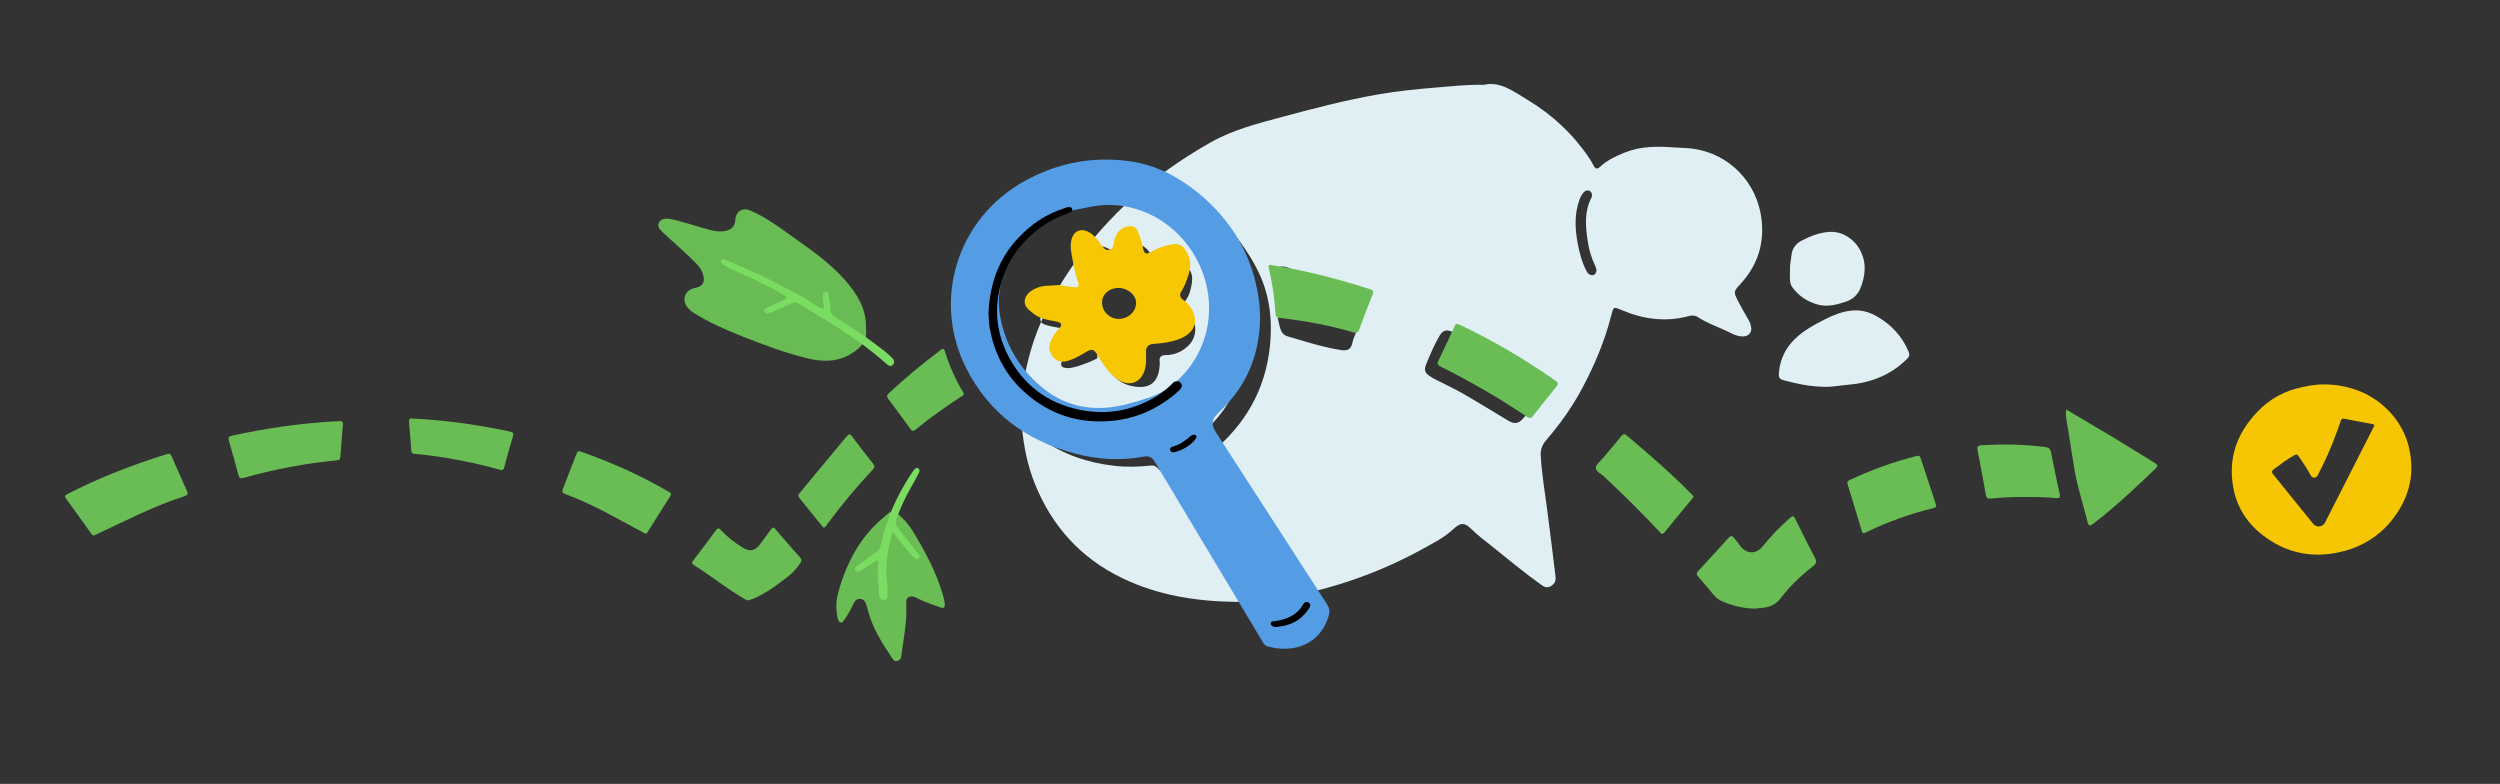 <svg width="893" height="280" xmlns="http://www.w3.org/2000/svg">
<rect width="100%" height="100%" fill="#333333" stroke="none"/>
<g clip-path="url(#clip0_3614_5496)">
<g clip-path="url(#clip1_3614_5496)">
<path d="M530.075 30.291C535.824 28.926 540.689 32.679 545.728 35.72C554.535 41.032 561.91 47.903 567.666 56.47C568.253 57.344 568.788 58.262 569.26 59.207C569.892 60.469 570.647 60.443 571.576 59.563C574.105 57.182 577.189 55.778 580.351 54.497C586.068 52.18 592.036 52.206 598.017 52.666C600.23 52.834 602.45 52.808 604.67 53.106C617.684 54.865 627.711 65.179 629.227 78.392C630.24 87.224 627.736 94.839 621.762 101.361C619.187 104.176 619.148 104.208 620.845 107.566C622.039 109.922 623.388 112.193 624.697 114.49C625.085 115.169 625.317 115.887 625.472 116.631C625.885 118.65 624.73 120.106 622.691 120.171C620.349 120.248 618.4 119 616.426 118.087C613.09 116.541 609.58 115.318 606.476 113.273C605.47 112.607 604.302 112.607 603.095 112.93C594.881 115.13 586.958 114.024 579.235 110.756C576.273 109.501 576.338 109.508 575.525 112.71C573.202 121.872 569.55 130.497 565.098 138.818C561.53 145.483 557.174 151.571 552.258 157.278C550.948 158.799 550.238 160.5 550.348 162.59C550.69 169.048 551.754 175.414 552.619 181.814C553.71 189.837 554.626 197.886 555.626 205.916C555.807 207.384 555.439 208.478 554.058 209.313C552.677 210.147 551.683 209.72 550.554 208.911C544.347 204.479 538.489 199.601 532.54 194.832C530.159 192.923 527.72 191.124 525.545 188.95C523.1 186.505 521.616 186.673 519.119 189.002C515.919 191.991 512.008 193.971 508.221 196.055C494.052 203.864 479.005 209.351 463.165 212.606C459.9 213.279 456.571 213.654 453.28 214.211C452.028 214.424 451.37 213.887 450.77 212.832C443.976 200.895 437.169 188.97 430.31 177.071C427.961 173.001 425.284 169.132 422.283 165.515C421.58 164.667 421.296 164.033 422.115 163.108C422.748 162.39 422.78 161.484 422.245 160.643C421.657 159.717 420.709 159.051 419.728 159.426C417.45 160.293 415.889 159.258 414.153 158.016C411.263 155.958 408.817 156.851 407.611 160.261C407.327 161.07 406.901 161.387 406.094 161.406C392.087 161.73 379.556 158.074 369.504 147.76C368.155 146.376 367.02 144.797 365.974 143.16C364.961 141.581 365.252 139.847 365.465 138.184C367.194 124.532 372.272 112.122 379.479 100.514C385.834 90.284 393.513 81.122 402.23 72.859C411.295 64.273 421.425 57.13 432.284 50.944C440.466 46.286 449.46 44.066 458.377 41.66C469.578 38.631 480.825 35.72 492.271 33.727C499.02 32.549 505.834 31.844 512.667 31.294C518.209 30.848 523.732 30.175 530.075 30.285V30.291ZM402.462 93.649C401.688 93.487 401.417 92.995 401.029 92.652C399.403 91.209 397.732 89.825 395.829 88.764C393.145 87.269 390.977 88.201 390.177 91.171C389.802 92.555 389.873 93.966 390.099 95.37C390.699 99.136 391.325 102.901 391.925 106.667C392.312 109.113 391.583 109.812 389.144 109.391C388.338 109.255 387.531 109.035 386.718 109.003C383.802 108.893 380.853 108.433 378.059 109.734C375.136 111.093 370.436 112.101 371.869 115C372.791 116.876 382.168 117.317 384 118.165C385.394 118.805 381.705 122.047 381.324 123.691C380.234 128.394 376.775 131.228 381.324 131.5C383.57 131.636 389.957 129.139 391.925 128C391.925 122.261 396.139 129.236 396.139 131.5C397.752 135.001 400.604 137.142 404.275 137.899C410.172 139.116 413.85 137.071 414.237 130.471C414.263 130.064 414.289 129.643 414.237 129.236C414.011 127.502 414.676 126.867 416.483 126.842C419.58 126.796 422.328 125.599 424.542 123.406C427.929 120.054 427.735 114.723 424.006 111.145C422.677 109.87 422.335 108.958 423.522 107.333C424.916 105.425 425.477 103.063 425.78 100.721C426.238 97.233 424.451 94.464 421.115 93.39C418.593 92.575 416.108 92.963 413.747 94.011C412.534 94.548 411.985 94.49 411.721 93.04C411.418 91.339 410.63 89.812 409.301 88.641C407.211 86.797 404.714 87.314 403.533 89.844C402.984 91.015 402.713 92.277 402.468 93.649H402.462ZM446.208 119.051C445.963 124.609 445.279 131.785 441.795 138.462C439.059 143.716 436.02 148.672 431.574 152.639C430.845 153.292 430.129 154.03 428.968 153.823C427.2 153.506 425.845 154.192 425 155.738C424.193 157.22 424.025 158.799 425.071 160.235C426.161 161.736 427.71 162.305 429.555 161.995C432.517 161.497 434.891 159.853 436.962 157.841C448.086 147.048 453.622 133.771 453.938 118.34C454.08 111.358 452.912 104.538 449.983 98.113C447.873 93.5 445.118 89.268 442.105 85.218C440.666 83.283 438.324 82.986 436.646 84.202C435.097 85.328 434.846 87.638 436.104 89.585C437.156 91.209 438.22 92.834 439.324 94.419C444.111 101.29 446.318 108.945 446.208 119.038V119.051ZM454.828 99.634C454.99 100.96 455.177 102.591 455.383 104.221C455.932 108.453 456.016 112.743 457.171 116.897C457.616 118.501 458.319 119.679 459.977 120.151C462.061 120.747 464.126 121.387 466.21 121.995C470.372 123.205 474.547 124.338 478.837 125.023C481.425 125.438 482.547 124.803 483.089 122.409C483.431 120.902 484.006 119.524 484.715 118.165C485.703 116.263 486.335 114.302 485.477 112.102C484.373 109.294 482.16 107.631 479.741 106.143C479.044 105.709 478.237 105.392 477.818 104.648C477.14 103.451 476.044 102.837 474.882 102.235C470.307 99.847 465.546 97.887 460.81 95.874C457.145 94.315 454.996 95.46 454.828 99.647V99.634ZM518.08 122.118C517.648 120.455 518.474 120.559 519.558 121.018C519.99 121.199 520.409 121.413 520.842 121.601C521.397 121.834 522.022 122.079 522.371 121.361C522.7 120.682 522.21 120.209 521.687 119.938C520.545 119.342 519.39 118.76 518.19 118.307C516.551 117.686 515.299 118.139 514.338 119.731C512.473 122.811 511.112 126.117 509.705 129.404C508.44 132.354 508.757 133.202 511.486 134.852C512.086 135.214 512.725 135.525 513.351 135.842C516.532 137.472 519.783 138.98 522.874 140.766C528.204 143.833 533.43 147.081 538.714 150.238C540.76 151.461 542.199 151.409 543.65 149.908C545.193 148.31 546.606 146.583 548.07 144.913C548.554 144.363 548.625 143.768 548.244 143.134C547.857 142.487 547.251 142.364 546.573 142.435C545.728 142.526 545.238 143.108 544.792 143.742C544.412 144.279 543.947 144.991 543.27 144.68C540.618 143.457 537.205 143.457 535.798 140.158C535.572 139.633 535.108 139.4 534.585 139.226C528.255 137.129 522.558 133.752 516.79 130.504C515.815 129.954 515.77 129.514 516.28 128.589C517.383 126.583 519.229 124.758 518.093 122.131L518.08 122.118ZM568.666 69.89C568.666 69.042 568.414 68.473 567.75 68.175C567.098 67.884 566.479 68.013 565.949 68.473C565.091 69.23 564.607 70.226 564.214 71.281C562.31 76.412 562.581 81.633 563.543 86.874C564.182 90.342 565.098 93.746 566.743 96.89C567.563 98.45 569.195 98.806 569.937 97.635C570.518 96.729 570.202 95.823 569.795 94.949C568.492 92.174 567.595 89.268 567.143 86.234C566.356 80.915 565.833 75.616 568.479 70.588C568.608 70.343 568.621 70.025 568.653 69.883L568.666 69.89Z" fill="#DFEFF4"></path>
<path d="M365.439 150.872C367.614 152.904 369.633 155.091 372.066 156.832C379.95 162.48 388.79 165.379 398.352 166.421C402.637 166.887 406.889 166.738 411.147 166.291C412.154 166.181 412.78 166.537 413.47 167.171C418.193 171.532 421.593 176.903 424.787 182.377C430.762 192.619 436.543 202.972 442.402 213.279C443.331 214.916 443.299 215.013 441.453 214.994C427.362 214.812 413.651 212.69 400.836 206.498C386.08 199.368 375.782 188.032 369.665 172.826C367.052 166.337 365.697 159.569 365.033 152.639C364.981 152.128 365.033 151.604 365.033 151.086C365.175 151.015 365.31 150.944 365.452 150.872H365.439Z" fill="#DFEFF4"></path>
<path d="M652.436 138.184C646.352 138.165 641.693 137.006 637.041 135.797C635.422 135.376 635.273 134.548 635.428 132.975C636.467 122.668 643.945 118.022 652.004 113.991C654.959 112.516 658.037 111.261 661.483 110.931C664.902 110.607 667.857 111.481 670.677 113.144C675.716 116.12 679.51 120.222 681.781 125.69C682.22 126.751 681.975 127.404 681.22 128.162C675.439 133.972 668.316 136.715 660.302 137.421C657.269 137.686 654.262 138.229 652.436 138.178V138.184Z" fill="#DFEFF4"></path>
<path d="M639.402 96.476C639.26 94.91 639.699 93.131 639.88 91.326C640.131 88.802 641.448 87.01 643.59 85.917C646.835 84.267 650.223 82.914 653.926 82.817C658.417 82.701 662.695 85.71 664.663 89.792C666.844 94.315 666.237 98.747 664.489 103.076C663.611 105.257 661.772 106.945 659.456 107.722C656.23 108.802 652.907 109.715 649.474 108.835C645.661 107.858 642.467 105.703 640.189 102.571C639.054 101.012 639.383 98.734 639.396 96.47L639.402 96.476Z" fill="#DFEFF4"></path>
<path d="M476.683 114.781C472.908 113.953 468.94 113.234 465.114 111.947C463.849 111.52 462.856 107.845 463.617 106.693C463.927 106.227 464.327 106.337 464.688 106.538C468.882 108.841 473.076 111.151 477.257 113.48C477.599 113.668 477.999 113.992 477.883 114.444C477.747 114.988 477.238 114.8 476.676 114.787L476.683 114.781Z" fill="#DFEFF4"></path>
</g>
<path d="M309.325 117.62C309.919 121.164 308.108 123.513 305.281 125.551C300.089 129.295 294.489 129.454 288.557 128.024C280.303 126.028 272.387 123.043 264.527 119.907C258.706 117.586 252.982 115.057 247.679 111.679C246.815 111.126 246.096 110.436 245.474 109.669C243.524 107.292 244.575 103.956 247.52 103.044C248.052 102.878 248.612 102.795 249.138 102.622C250.645 102.118 251.551 101.172 251.385 99.472C251.184 97.407 250.251 95.721 248.813 94.243C244.976 90.291 240.738 86.775 236.763 82.982C235.781 82.043 234.675 80.93 235.36 79.597C236.168 78.015 237.897 77.925 239.521 78.243C244.126 79.148 248.523 80.82 253.058 81.994C255.228 82.561 257.358 82.989 259.625 82.36C261.679 81.787 262.543 80.481 262.667 78.478C262.854 75.521 265.177 74.015 267.928 75.169C272.878 77.248 277.233 80.35 281.561 83.452C288.62 88.509 295.872 93.31 301.706 99.9C306.207 104.985 309.643 110.422 309.325 117.627V117.62Z" fill="#68BC53"></path>
<path d="M323.76 218.633C323.657 223.725 322.689 228.712 322.018 233.742C321.915 234.501 321.942 235.386 321.043 235.849C320.117 236.325 319.46 236.263 318.831 235.324C315.112 229.79 311.531 224.201 309.913 217.618C309.782 217.072 309.595 216.533 309.436 215.994C309.111 214.896 308.53 214.025 307.286 213.929C306.042 213.832 305.35 214.613 304.853 215.649C303.885 217.687 302.889 219.718 301.5 221.514C301.209 221.894 300.981 222.488 300.373 222.357C299.695 222.205 299.405 221.624 299.253 220.989C298.499 217.77 298.61 214.488 299.481 211.386C302.391 201.072 307.175 191.815 315.603 184.831C319.35 181.729 318.617 181.522 322.322 185.038C324.154 186.772 325.558 188.865 326.851 191.021C330.86 197.701 334.414 204.602 336.688 212.084C337.048 213.272 337.352 214.502 337.476 215.732C337.58 216.692 337.241 217.473 335.942 216.982C333.128 215.918 330.231 215.055 327.57 213.638C326.539 213.093 325.503 212.782 324.535 213.3C323.546 213.839 323.753 215.013 323.747 215.994C323.74 216.872 323.747 217.749 323.747 218.619L323.76 218.633Z" fill="#69BD54"></path>
<path d="M626.776 217.41C622.421 217.265 618.611 216.34 614.968 214.695C613.807 214.17 612.859 213.362 612.037 212.388C610.26 210.281 608.511 208.146 606.672 206.088C605.953 205.279 605.836 204.775 606.644 203.912C610.246 200.071 613.793 196.174 617.305 192.257C618.134 191.332 618.722 191.2 619.475 192.257C620.022 193.017 620.727 193.667 621.238 194.454C623.527 197.964 627.135 198.288 629.749 195.034C632.507 191.601 635.507 188.416 638.819 185.515C640.616 183.94 640.596 183.974 641.667 186.123C643.838 190.503 645.974 194.896 648.29 199.2C649.064 200.637 648.788 201.328 647.599 202.26C643.326 205.583 639.4 209.314 636.123 213.604C634.387 215.877 632.286 216.865 629.61 217.106C628.553 217.203 627.495 217.327 626.776 217.403V217.41Z" fill="#69BD54"></path>
<path d="M520.45 115.638C521.023 115.872 521.5 116.038 521.95 116.252C533.73 121.869 544.909 128.501 555.604 135.969C556.772 136.784 556.661 137.267 555.853 138.248C553.053 141.633 550.322 145.074 547.626 148.542C546.969 149.385 546.533 149.592 545.524 148.922C535.562 142.248 525.206 136.231 514.47 130.877C513.419 130.352 513.294 129.896 513.785 128.888C515.728 124.881 517.581 120.833 519.482 116.805C519.703 116.335 519.834 115.727 520.45 115.651V115.638Z" fill="#69BD54"></path>
<path d="M738.018 146.269C744.171 149.916 750.117 153.391 756.014 156.942C760.528 159.657 764.959 162.503 769.474 165.225C770.635 165.923 771.043 166.365 769.84 167.505C762.713 174.296 755.571 181.073 747.725 187.055C746.383 188.078 746.01 187.877 745.63 186.316C744.185 180.299 742.187 174.42 741.109 168.32C740.217 163.291 739.512 158.234 738.696 153.191C738.343 151.008 737.749 148.846 738.004 146.269H738.018Z" fill="#69BD54"></path>
<path d="M230.52 190.627C230.188 190.447 229.863 190.268 229.531 190.095C220.461 185.266 211.591 180.016 201.885 176.472C200.876 176.106 200.668 175.629 201.056 174.648C202.722 170.455 204.353 166.248 205.957 162.033C206.275 161.198 206.662 161.025 207.499 161.322C218.408 165.177 228.951 169.833 238.94 175.705C239.652 176.126 239.943 176.423 239.39 177.273C236.707 181.439 234.101 185.646 231.453 189.839C231.232 190.192 231.08 190.661 230.513 190.627H230.52Z" fill="#69BD54"></path>
<path d="M453.744 94.636C458.818 95.431 463.36 96.315 467.868 97.344C475.113 98.989 482.247 101.006 489.32 103.286C490.536 103.679 490.737 104.08 490.267 105.248C488.614 109.379 487.024 113.531 485.51 117.717C485.089 118.878 484.563 119.057 483.457 118.732C474.836 116.197 466.036 114.574 457.111 113.565C456.163 113.461 455.686 113.289 455.617 112.17C455.285 106.719 454.525 101.324 453.26 96.004C453.032 95.037 453.108 94.526 453.744 94.643V94.636Z" fill="#69BD54"></path>
<path d="M267.59 214.412C266.725 214.467 266.304 214.177 265.875 213.929C259.598 210.246 253.922 205.652 247.762 201.784C247.043 201.335 247.064 200.934 247.555 200.292C250.327 196.658 253.099 193.017 255.802 189.328C256.535 188.333 256.971 188.803 257.538 189.39C259.84 191.808 262.432 193.874 265.281 195.608C267.901 197.204 269.809 196.768 271.572 194.288C272.802 192.554 274.136 190.889 275.36 189.149C275.927 188.347 276.266 188.168 276.999 189.038C279.874 192.43 282.806 195.774 285.758 199.103C286.359 199.787 286.401 200.285 285.903 201.065C284.652 203.055 283.089 204.706 281.223 206.143C277.441 209.058 273.646 211.925 269.2 213.783C268.571 214.046 267.921 214.274 267.576 214.405L267.59 214.412Z" fill="#69BD54"></path>
<path d="M604.965 177.405C604.751 177.702 604.591 177.964 604.391 178.199C601.121 182.164 597.83 186.116 594.595 190.109C593.599 191.339 593.15 190.344 592.597 189.757C586.513 183.256 580.181 176.997 573.689 170.897C573.551 170.766 573.406 170.648 573.281 170.503C572.21 169.308 569.99 168.61 570.039 167.125C570.08 165.868 571.76 164.645 572.756 163.436C574.871 160.873 577.042 158.358 579.13 155.775C579.787 154.96 580.284 154.884 581.093 155.567C589.085 162.338 597.049 169.128 604.343 176.658C604.557 176.879 604.73 177.128 604.958 177.405H604.965Z" fill="#69BD54"></path>
<path d="M684.938 162.828C685.629 162.655 685.871 163.125 686.065 163.712C687.848 169.128 689.639 174.537 691.443 179.947C691.706 180.727 691.658 181.218 690.704 181.453C682.283 183.553 674.126 186.406 666.348 190.268C665.539 190.668 665.256 190.406 665.035 189.646C663.355 184.071 661.661 178.496 659.953 172.928C659.753 172.285 659.857 171.871 660.499 171.567C668.284 167.878 676.345 164.963 684.703 162.856C684.765 162.842 684.827 162.835 684.945 162.821L684.938 162.828Z" fill="#69BD54"></path>
<path d="M723.645 177.529C719.498 177.48 715.356 177.653 711.236 178.075C710.075 178.192 709.556 177.971 709.342 176.727C708.429 171.477 707.413 166.248 706.418 161.011C706.203 159.899 706.162 159.139 707.724 159.049C715.329 158.607 722.906 158.676 730.469 159.657C731.817 159.83 732.398 160.32 732.653 161.654C733.601 166.579 734.624 171.484 735.709 176.382C736.006 177.715 735.647 178.026 734.375 177.909C730.808 177.584 727.233 177.487 723.652 177.529H723.645Z" fill="#69BD54"></path>
<path d="M149.863 149.64C160.786 150.31 171.578 151.878 182.266 154.179C183.358 154.414 183.531 154.787 183.22 155.83C182.121 159.491 181.111 163.18 180.116 166.869C179.874 167.781 179.542 168.071 178.546 167.795C168.557 164.997 158.401 163.063 148.066 162.116C147.278 162.047 146.98 161.757 146.925 160.984C146.676 157.481 146.393 153.985 146.095 150.49C146.026 149.723 146.337 149.454 147.049 149.495C147.99 149.55 148.93 149.592 149.87 149.64H149.863Z" fill="#69BD54"></path>
<path d="M33.569 191.288C33.944 191.11 34.31 190.932 34.685 190.761C44.92 185.973 54.929 180.767 65.882 177.253C67.021 176.89 67.255 176.417 66.819 175.444C64.938 171.287 63.097 167.115 61.287 162.936C60.928 162.108 60.492 161.936 59.548 162.231C47.237 166.053 35.34 170.67 24.067 176.492C23.264 176.91 22.936 177.205 23.56 178.047C26.587 182.178 29.528 186.35 32.516 190.508C32.766 190.857 32.938 191.323 33.577 191.288H33.569Z" fill="#69BD54"></path>
<path d="M118.35 150.585C106.372 151.329 94.539 153.07 82.819 155.625C81.621 155.885 81.431 156.3 81.772 157.458C82.978 161.523 84.085 165.619 85.176 169.716C85.442 170.728 85.806 171.05 86.897 170.743C97.852 167.637 108.988 165.489 120.321 164.438C121.186 164.361 121.512 164.039 121.572 163.18C121.845 159.291 122.156 155.41 122.482 151.528C122.558 150.677 122.217 150.378 121.436 150.424C120.405 150.485 119.374 150.531 118.343 150.585H118.35Z" fill="#69BD54"></path>
<path d="M294.219 188.513C294.026 188.306 293.804 188.092 293.611 187.857C290.935 184.541 288.274 181.204 285.571 177.909C285.018 177.232 285.08 176.755 285.605 176.126C291.226 169.384 296.846 162.635 302.432 155.858C303.213 154.904 303.67 154.959 304.389 155.927C306.829 159.194 309.311 162.427 311.855 165.612C312.574 166.51 312.436 167.028 311.696 167.816C305.896 173.992 300.489 180.499 295.436 187.297C295.118 187.725 294.897 188.292 294.226 188.52L294.219 188.513Z" fill="#69BD54"></path>
<path d="M344.306 140.632C344.327 141.24 343.808 141.35 343.47 141.571C337.808 145.281 332.249 149.136 327.037 153.467C326.325 154.054 325.861 154.13 325.246 153.267C322.647 149.654 319.999 146.082 317.317 142.531C316.715 141.73 316.681 141.226 317.455 140.5C323.324 135.015 329.505 129.903 335.934 125.088C336.632 124.563 337.13 124.224 337.497 125.433C339.052 130.546 341.216 135.402 343.974 139.989C344.106 140.203 344.202 140.431 344.306 140.625V140.632Z" fill="#69BD54"></path>
<path d="M352.181 114.346C352.831 114.221 352.962 114.691 353.128 115.085C355.326 120.287 358.023 125.24 360.912 130.083C361.424 130.946 361.078 131.236 360.352 131.637C357.117 133.419 353.888 135.229 350.701 137.102C349.865 137.592 349.533 137.426 349.167 136.611C346.934 131.63 344.908 126.587 343.712 121.24C343.463 120.135 343.719 119.527 344.694 118.96C346.858 117.696 348.945 116.308 351.075 114.981C351.448 114.746 351.835 114.553 352.181 114.359V114.346Z" fill="#69BD54"></path>
<path d="M442.924 112.48C442.427 112.453 441.922 112.411 441.424 112.398C437.083 112.239 437.159 112.218 436.122 107.928C435.078 103.603 434.069 99.293 433.82 94.823C433.73 93.248 434.172 92.861 435.659 93.054C438.21 93.379 440.795 93.117 443.353 93.517C444.134 93.642 444.556 93.856 444.826 94.643C446.685 100.122 448.006 105.71 448.635 111.465C448.745 112.46 448.483 112.847 447.446 112.75C445.946 112.619 444.438 112.584 442.938 112.508C442.938 112.508 442.938 112.494 442.938 112.487L442.924 112.48Z" fill="#69BD54"></path>
<path d="M294.053 110.567C294.613 108.909 293.708 107.527 293.908 106.097C294.012 105.344 293.922 104.425 294.869 104.287C295.975 104.128 295.927 105.213 296.051 105.862C296.314 107.209 296.597 108.598 296.542 109.952C296.466 111.734 297.31 112.743 298.72 113.551C304.824 117.054 310.493 121.199 316.058 125.489C316.95 126.173 317.731 126.995 318.568 127.748C319.377 128.473 319.702 129.378 318.969 130.228C318.112 131.23 317.227 130.511 316.528 129.882C311.295 125.171 305.585 121.095 299.681 117.289C295.042 114.304 290.272 111.527 285.571 108.639C284.589 108.038 283.67 107.907 282.57 108.446C280.49 109.462 278.346 110.353 276.217 111.285C275.761 111.486 275.277 111.645 274.8 111.797C274.102 112.025 273.362 112.128 273.037 111.292C272.726 110.491 273.431 110.187 273.984 109.918C275.906 108.992 277.814 108.038 279.777 107.216C281.416 106.532 281.132 106.049 279.826 105.289C274.392 102.132 268.716 99.472 262.992 96.909C261.443 96.218 259.895 95.521 258.485 94.574C257.925 94.201 257.15 93.835 257.627 92.978C258.042 92.239 258.726 92.578 259.293 92.833C266.179 95.866 273.141 98.726 279.736 102.387C281.692 103.472 283.766 104.432 285.716 105.482C287.811 106.608 289.739 108.184 291.862 109.386C292.553 109.779 293.258 110.152 294.04 110.574L294.053 110.567Z" fill="#7ADD62"></path>
<path d="M318.754 189.998C317.206 196.091 316.044 201.742 316.832 207.635C317.047 209.238 316.936 210.889 317.005 212.512C317.047 213.438 316.777 214.205 315.781 214.302C314.744 214.405 314.012 213.694 314.005 212.747C313.998 209.12 313.154 205.521 313.638 201.887C313.707 201.342 314.143 200.665 313.638 200.305C312.995 199.85 312.511 200.623 312.021 200.927C310.583 201.825 309.214 202.82 307.776 203.711C307.098 204.133 306.193 204.644 305.591 203.753C304.934 202.786 305.909 202.337 306.552 201.874C308.626 200.361 310.652 198.772 312.809 197.383C313.984 196.623 314.454 195.684 314.724 194.371C316.659 184.976 320.662 176.465 325.958 168.52C326.2 168.161 326.483 167.816 326.794 167.512C327.181 167.132 327.658 166.925 328.122 167.367C328.606 167.837 328.502 168.41 328.225 168.935C327.32 170.648 326.428 172.382 325.446 174.047C323.338 177.619 321.713 181.411 320.206 185.266C319.674 186.634 319.95 187.629 320.807 188.693C323.165 191.615 325.46 194.585 327.783 197.528C328.253 198.122 328.965 198.765 328.122 199.435C327.34 200.05 326.774 199.29 326.227 198.765C323.559 196.209 321.478 193.142 318.761 189.998H318.754Z" fill="#7ADD62"></path>
<path d="M450.12 113.309C449.934 126.359 445.613 137.606 435.927 146.745C432.623 149.868 432.318 151.333 434.697 155.001C447.846 175.263 460.898 195.587 474.026 215.856C474.897 217.196 475.07 218.384 474.642 219.89C471.745 230.046 462.232 233.548 452.747 230.881C451.786 230.612 451.365 229.852 450.915 229.106C438.471 208.333 426.034 187.56 413.59 166.786C413.169 166.089 412.712 165.412 412.311 164.7C411.482 163.242 410.224 162.787 408.64 163.09C400.282 164.679 391.979 164.147 383.829 161.971C366.587 157.37 353.251 147.595 345.114 131.499C332.802 107.14 341.969 78.001 365.875 64.73C377.703 58.161 390.355 55.722 403.691 57.615C412.705 58.893 420.67 62.983 427.714 68.682C440.103 78.713 447.618 91.576 449.726 107.451C449.982 109.372 449.989 111.327 450.12 113.302V113.309ZM356.784 108.114C356.881 109.427 356.888 110.746 357.095 112.045C358.796 122.712 363.946 131.499 372.194 138.345C378.761 143.803 386.463 146.276 395.083 145.633C400.448 145.233 405.543 143.616 410.59 141.951C414.676 140.604 418.243 138.214 421.347 135.195C432.063 124.77 434.904 108.812 428.537 94.767C422.73 81.96 409.671 72.454 394.164 73.255C391.081 73.414 388.101 74.174 385.087 74.754C368.716 77.925 356.867 91.928 356.791 108.107L356.784 108.114Z" fill="#549CE4"></path>
<path d="M353.093 111.624C353.577 101.621 356.577 92.785 363.373 85.365C368.15 80.15 373.771 76.329 380.559 74.264C380.677 74.229 380.781 74.105 380.891 74.098C381.672 74.036 382.689 73.635 382.986 74.692C383.256 75.653 382.212 75.908 381.583 76.143C378.741 77.193 375.969 78.395 373.446 80.053C364.624 85.842 358.969 93.8 356.861 104.225C355.201 112.425 356.501 120.245 360.345 127.499C365.675 137.564 374.061 143.899 385.309 146.303C394.192 148.203 402.675 147.07 410.715 142.891C413.508 141.44 416.121 139.671 418.354 137.412C418.79 136.97 419.156 136.411 419.813 136.266C420.594 136.093 421.355 136.176 421.846 136.887C422.461 137.786 422.046 138.58 421.382 139.236C419.17 141.433 416.661 143.229 413.992 144.839C408.22 148.314 402.011 150.131 395.25 150.469C383.477 151.063 373.48 147.243 364.984 139.16C358.658 133.143 355.112 125.703 353.535 117.247C353.183 115.361 353.217 113.406 353.079 111.624H353.093Z" fill="black"></path>
<path d="M455.603 223.98C455.444 223.939 454.926 223.89 454.497 223.669C454.124 223.469 453.819 223.047 453.902 222.578C453.992 222.073 454.421 221.991 454.898 221.935C459.281 221.396 463.166 219.987 465.496 215.842C465.945 215.041 466.803 214.751 467.577 215.352C468.31 215.925 468.012 216.692 467.563 217.369C464.819 221.555 460.864 223.642 455.61 223.973L455.603 223.98Z" fill="black"></path>
<path d="M427.314 156.369C427.134 156.624 426.899 157.06 426.567 157.419C424.687 159.484 422.35 160.756 419.654 161.474C418.838 161.695 418.285 161.55 418.002 160.811C417.732 160.127 418.257 159.712 418.804 159.56C421.299 158.876 423.339 157.433 425.274 155.802C425.786 155.374 426.332 155.125 426.989 155.374C427.335 155.505 427.348 155.844 427.3 156.376L427.314 156.369Z" fill="black"></path>
<path d="M827.791 137.394C833.443 136.989 839.108 137.994 844.22 140.308C848.596 142.36 852.391 145.367 855.29 149.08C858.17 152.765 860.069 157.05 860.829 161.574C862.432 170.139 860.288 177.949 855.033 184.957C850.446 191.186 843.552 195.562 835.713 197.22C826.902 199.185 818.588 197.938 811.041 193.132C803.892 188.576 799.236 182.353 797.742 174.214C795.81 163.843 798.946 154.816 806.326 147.109C810.558 142.575 816.236 139.464 822.504 138.246C824.239 137.828 826.007 137.543 827.791 137.394ZM828.255 188.053C830.032 187.919 830.432 186.788 830.94 185.79C835.178 177.485 839.411 169.172 843.64 160.85C845.038 158.101 846.448 155.376 847.826 152.596C848.02 152.219 848.47 151.695 847.569 151.519C844.162 150.868 840.755 150.205 837.342 149.566C837.214 149.527 837.079 149.514 836.945 149.529C836.811 149.544 836.683 149.586 836.568 149.653C836.454 149.72 836.356 149.809 836.282 149.915C836.207 150.02 836.158 150.14 836.138 150.266C835.648 151.787 835.049 153.307 834.528 154.792C832.686 159.856 830.495 164.802 827.972 169.597C827.707 170.121 827.373 170.631 826.645 170.638C825.917 170.644 825.531 170.108 825.247 169.543C823.961 167.195 822.508 164.931 820.9 162.766C820.54 162.237 820.256 162.255 819.69 162.541C817.03 163.916 814.756 165.796 812.354 167.511C811.466 168.119 811.298 168.728 812.032 169.488C812.219 169.695 812.374 169.926 812.548 170.139C815.553 173.862 818.558 177.582 821.564 181.301C823.084 183.187 824.612 185.068 826.149 186.946C826.374 187.282 826.685 187.559 827.053 187.753C827.421 187.946 827.834 188.049 828.255 188.053V188.053Z" fill="#F6C603"></path>
<path d="M378.054 101.812C379.733 102.053 381.42 102.287 383.107 102.528C385.238 102.839 385.654 102.439 384.984 100.502C383.768 96.955 383.175 93.286 382.588 89.624C382.416 88.553 382.417 87.417 382.581 86.346C383.212 82.18 386.615 80.952 390.019 83.631C391.475 84.775 392.475 86.296 393.556 87.743C394.195 88.605 394.897 89.49 396.124 89.245C397.454 88.971 397.682 87.863 397.871 86.709C398.46 83.057 400.383 81.062 403.38 80.825C404.832 80.713 405.871 81.197 406.397 82.564C407.072 84.304 407.763 86.03 408.123 87.87C408.722 90.934 409.147 91.171 411.98 89.529C414.169 88.259 416.502 87.613 418.985 87.221C420.935 86.915 422.298 87.603 423.338 89.125C425.183 91.815 425.637 94.732 424.654 97.791C423.956 99.949 423.267 102.137 421.995 104.07C421.177 105.302 421.47 106.247 422.618 107.089C423.235 107.542 423.867 108.025 424.356 108.603C428.762 113.794 427.294 119.001 420.79 121.275C418.02 122.244 415.129 122.628 412.219 122.822C410.171 122.959 409.314 123.834 409.357 125.818C409.4 127.803 409.513 129.804 409.008 131.769C407.708 136.835 403.255 138.442 398.897 135.319C396.398 133.531 394.674 131.071 393.068 128.53C392.773 128.062 392.525 127.564 392.23 127.089C390.64 124.563 390.048 124.414 387.539 125.972C385.681 127.128 383.748 128.146 381.649 128.834C379.756 129.459 377.942 129.299 376.5 127.874C375.066 126.458 374.517 124.712 375.038 122.748C375.558 120.768 376.691 119.119 378.094 117.621C379.618 115.996 379.376 115.218 377.122 114.806C374.313 114.298 371.487 113.858 369.184 112.037C367.59 110.775 365.684 109.492 366.062 107.222C366.441 104.929 368.364 103.668 370.45 102.805C372.869 101.806 375.486 102.127 378.047 101.805L378.054 101.812ZM399.449 113.914C402.863 113.988 405.746 111.431 405.823 108.261C405.883 105.476 402.962 102.914 399.658 102.85C396.315 102.777 393.713 105.007 393.656 107.996C393.588 111.144 396.239 113.836 399.457 113.914L399.449 113.914Z" fill="#F7C702"></path>
</g>
<defs>

<rect width="893" height="280" fill="white"></rect>


<rect width="317" height="185" fill="white" transform="translate(365 30)"></rect>

</defs>
</svg>
